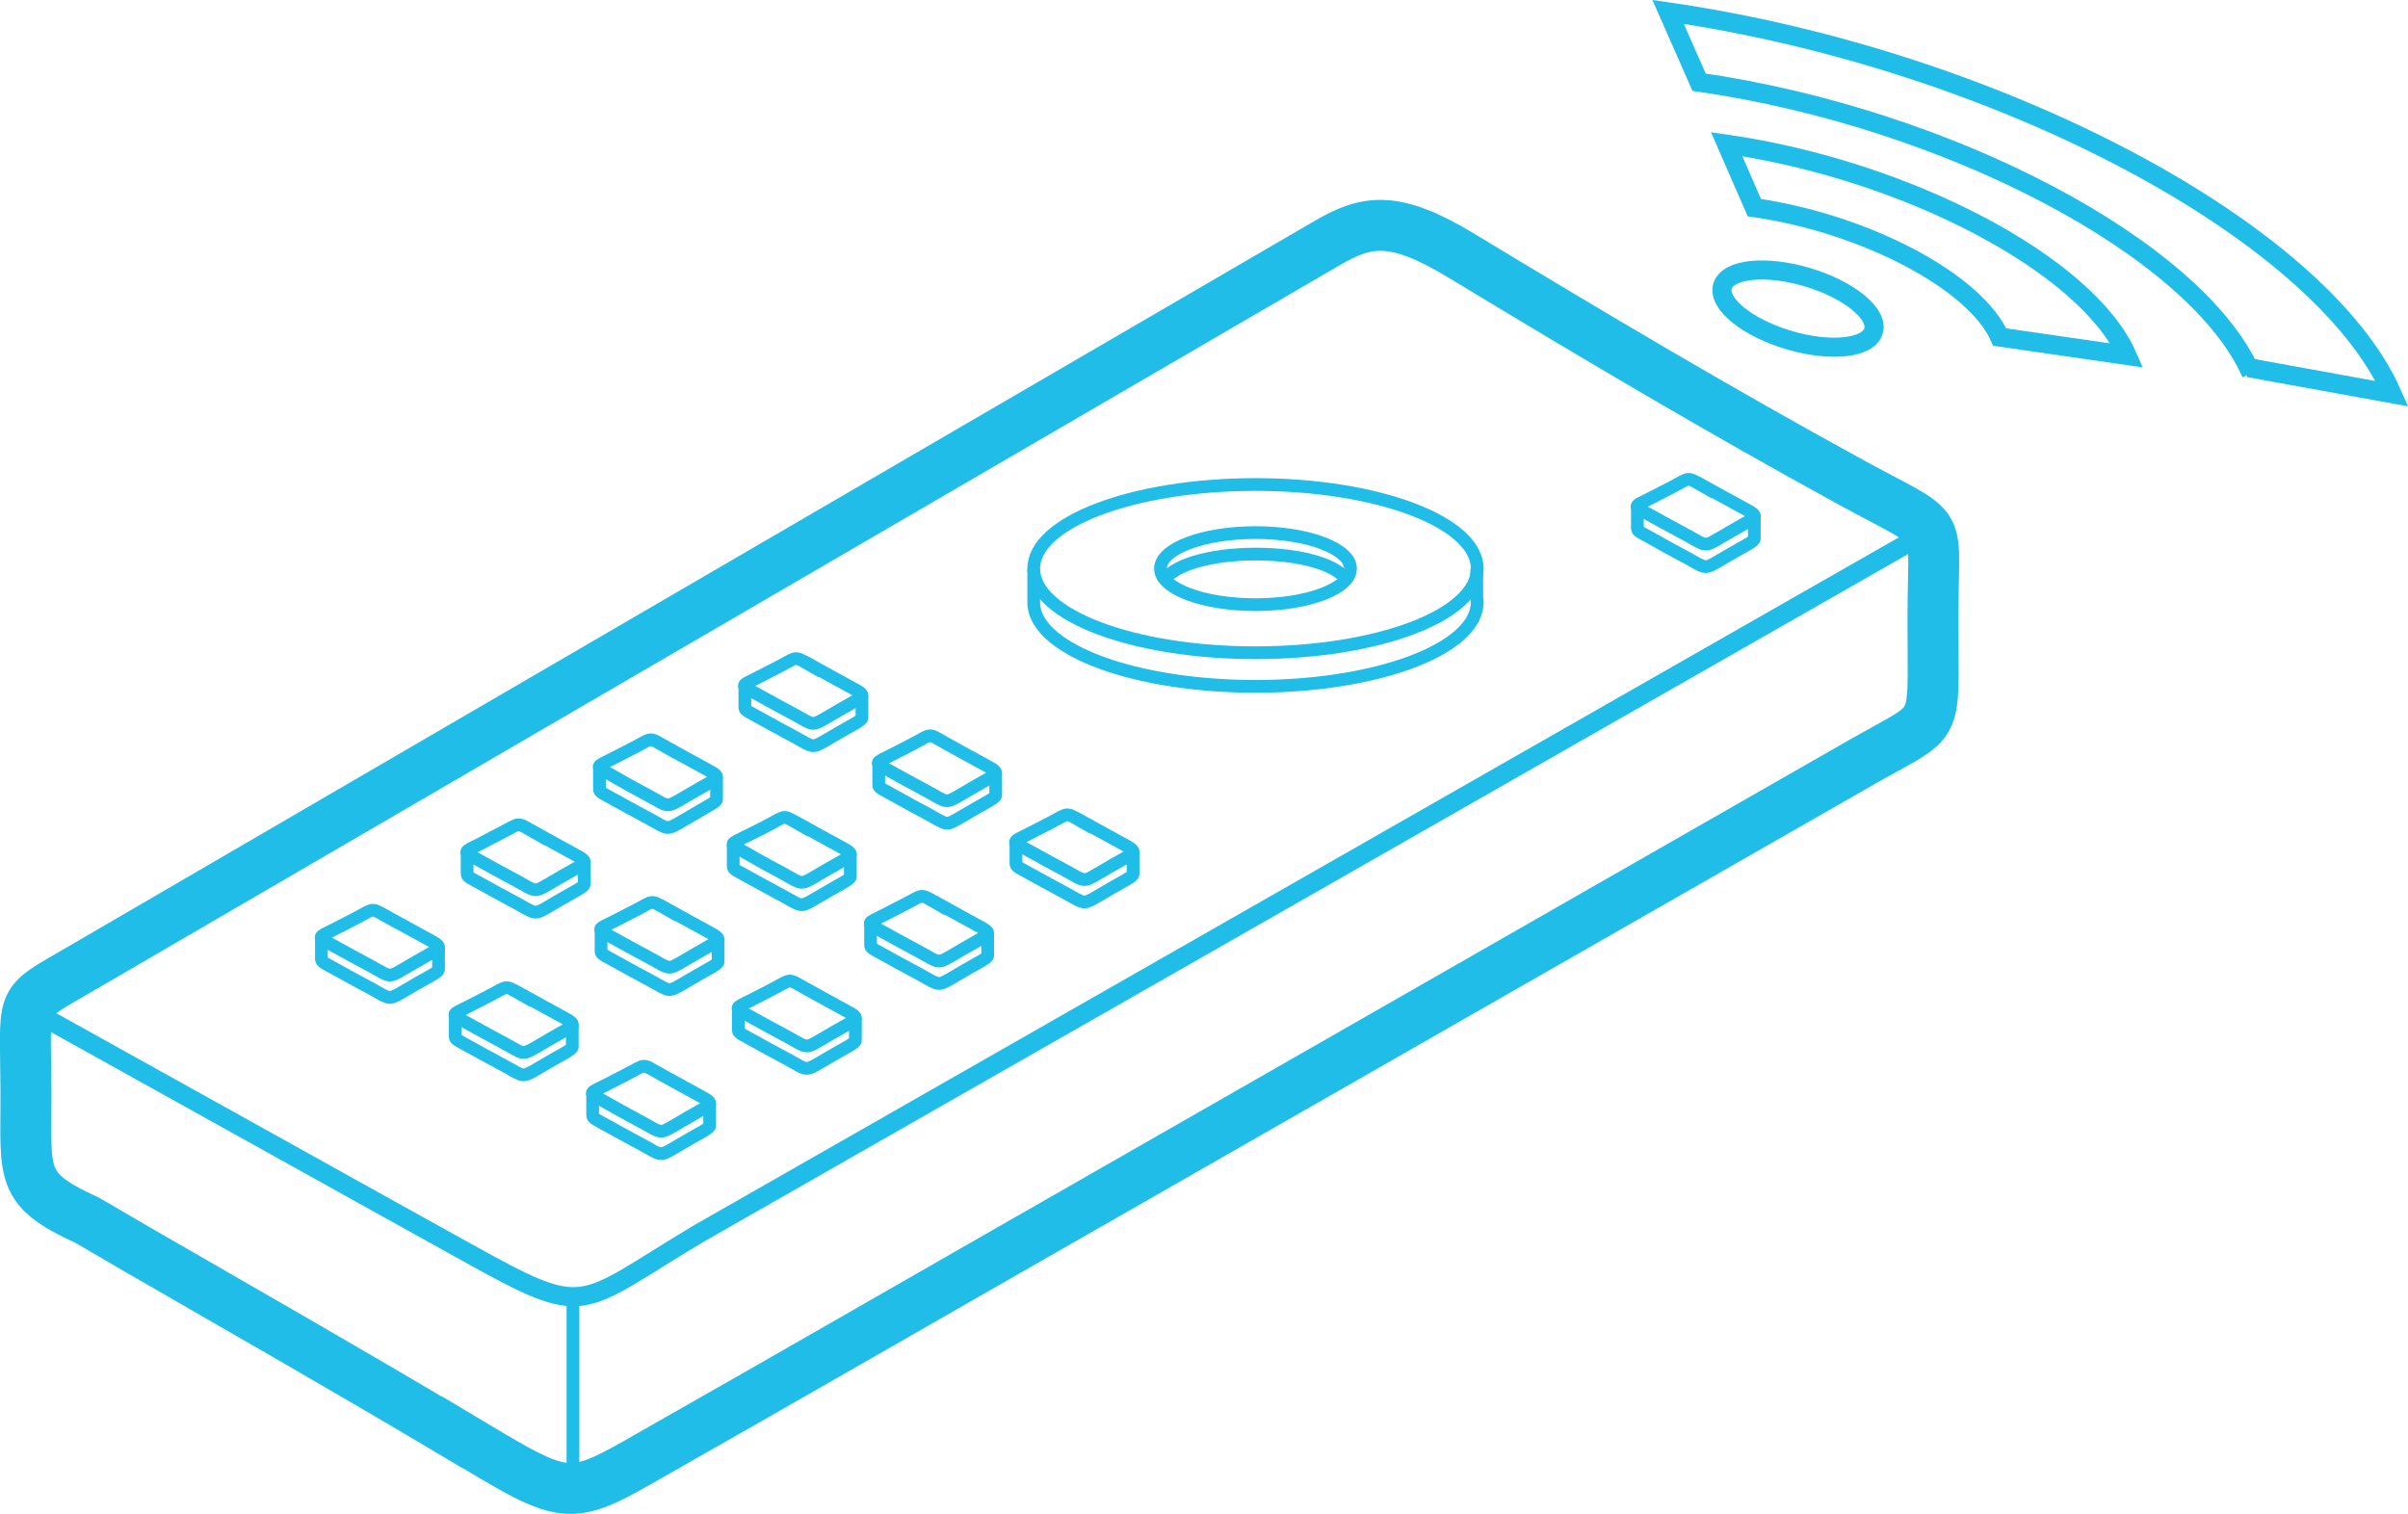 <svg id="Слой_1" data-name="Слой 1" xmlns="http://www.w3.org/2000/svg" viewBox="0 0 435.12 273.61"><defs><style>.cls-1,.cls-2,.cls-3{fill:none;stroke:#1fbde7;stroke-miterlimit:22.93;}.cls-1{stroke-width:9.2px;}.cls-2{stroke-width:3.45px;}.cls-3{stroke-width:2.3px;}</style></defs><title>Монтажная область 1</title><path class="cls-1" d="M81.74,258.88c-19-11.32-38.17-22.25-57.31-33.3l-8.56-5C2.42,214.41,5,212.2,4.65,193.75c-.11-13.68-.9-12.39,9.43-18.39Q126.88,109.71,239.68,44c7.27-4.24,12.15-5.2,24.41,2.22,23.28,14.1,46.7,28,70.58,41.05,16.31,8.91,14.81,6,14.64,20.56-.05,4.19,0,8.37,0,12.56.06,11.76-.66,10.33-13.1,17.45l-156,89.27c-19.58,11.2-39.12,22.48-58.74,33.61s-17.28,11.51-39.71-1.88Z"/><path class="cls-2" d="M5.18,182.3l65.23,36.28,14,7.77c22.07,12.27,19.65,9.81,41.84-3.42l25.45-14.53L348.54,96"/><line class="cls-3" x1="103.53" y1="234.33" x2="103.53" y2="268.99"/><path class="cls-3" d="M308.12,88l2.58,1.43,4.15,2.27c.4.22.81.43,1.2.66,1.35.8,1.35,1-.34,2-.84.49-1.68.95-2.52,1.43s-1.81,1.05-2.71,1.58c-2.51,1.49-2.33,1.19-5.48-.55l-3.7-2-3.41-1.88c-3-1.61-2.65-1.39.34-2.9l2.22-1.14,1.59-.82c3.62-1.87,2.57-2,6.08,0Z"/><path class="cls-3" d="M317,93.33v4c0,.28-.42.58-1.32,1.1l-2.52,1.43c-.91.52-1.81,1.05-2.71,1.58-2.51,1.49-2.33,1.19-5.48-.55l-3.7-2L297.89,97c-.61-.33-1.08-.58-1.42-.79-.55-.34-.58-.46-.6-.79l0-3.81"/><path class="cls-3" d="M146.85,120.39l2.58,1.43c1.22.67,2.92,1.59,4.14,2.27.4.22.81.43,1.2.66,1.35.8,1.35,1-.35,2-.84.49-1.68.95-2.52,1.43s-1.81,1.05-2.71,1.58c-2.51,1.49-2.33,1.19-5.48-.55l-3.7-2-3.41-1.88c-3-1.61-2.65-1.39.34-2.9l2.22-1.14,1.59-.82c3.63-1.87,2.58-2,6.1,0Z"/><path class="cls-3" d="M155.75,125.69v4c0,.28-.42.58-1.32,1.1s-1.68.95-2.52,1.43-1.81,1.05-2.71,1.58c-2.51,1.49-2.33,1.19-5.48-.55l-3.7-2-3.41-1.88c-.61-.33-1.08-.58-1.42-.79-.55-.34-.58-.46-.6-.79l0-3.81"/><path class="cls-3" d="M171,134.38l2.58,1.43c1.22.68,2.92,1.59,4.15,2.27.4.22.81.43,1.2.66,1.35.8,1.35,1-.35,2-.84.49-1.68.95-2.51,1.43s-1.81,1.05-2.71,1.58c-2.51,1.49-2.33,1.18-5.48-.55l-3.69-2-3.41-1.88c-3-1.61-2.65-1.39.34-2.91l2.22-1.14,1.59-.82C168.57,132.55,167.52,132.43,171,134.38Z"/><path class="cls-3" d="M179.92,139.69v4c0,.28-.42.58-1.32,1.1s-1.68.95-2.51,1.43-1.81,1.05-2.71,1.58c-2.51,1.49-2.33,1.18-5.48-.55l-3.69-2-3.41-1.88c-.61-.33-1.09-.59-1.42-.79-.55-.34-.58-.46-.6-.79l0-3.81"/><path class="cls-3" d="M195.84,148.62l2.58,1.43c1.22.68,2.93,1.59,4.15,2.27.4.22.81.43,1.2.66,1.35.8,1.35,1-.34,2l-2.52,1.43c-.91.52-1.81,1.05-2.71,1.58-2.51,1.49-2.33,1.19-5.48-.55l-3.7-2-3.41-1.88c-3-1.61-2.65-1.39.34-2.9l2.22-1.14,1.59-.82c3.61-1.87,2.56-2,6.08,0Z"/><path class="cls-3" d="M204.74,153.93v4c0,.28-.42.58-1.32,1.1l-2.52,1.43c-.91.52-1.81,1.05-2.71,1.58-2.51,1.49-2.33,1.19-5.48-.55l-3.7-2-3.41-1.88c-.61-.33-1.08-.58-1.42-.79-.55-.34-.58-.46-.6-.78l0-3.81"/><path class="cls-3" d="M120.58,135.12l2.58,1.43c1.22.68,2.92,1.59,4.15,2.27.4.22.81.43,1.2.66,1.35.8,1.35,1-.34,2l-2.52,1.43c-.91.52-1.81,1.05-2.71,1.58-2.51,1.49-2.33,1.19-5.48-.55l-3.7-2L110.35,140c-3-1.61-2.65-1.39.34-2.9l2.22-1.14,1.59-.82c3.61-1.86,2.56-2,6.08,0Z"/><path class="cls-3" d="M129.48,140.43v4c0,.28-.42.58-1.32,1.1L125.64,147c-.91.52-1.81,1.05-2.71,1.58-2.51,1.49-2.33,1.19-5.48-.55l-3.7-2-3.41-1.88c-.61-.33-1.09-.58-1.42-.79-.55-.34-.58-.46-.6-.79l0-3.81"/><path class="cls-3" d="M144.77,149.12l2.58,1.43c1.22.67,2.93,1.59,4.15,2.27.4.22.81.43,1.2.66,1.35.8,1.35,1-.34,2l-2.52,1.43c-.91.52-1.81,1.05-2.71,1.58-2.51,1.49-2.33,1.19-5.48-.55l-3.7-2L134.54,154c-3-1.61-2.65-1.39.34-2.9L137.1,150l1.59-.82c3.61-1.88,2.56-2,6.08,0Z"/><path class="cls-3" d="M153.65,154.42v4c0,.28-.42.58-1.32,1.1l-2.52,1.43c-.91.52-1.81,1.05-2.71,1.58-2.51,1.49-2.33,1.19-5.48-.55l-3.7-2-3.41-1.88c-.61-.33-1.08-.58-1.42-.79-.55-.34-.58-.46-.6-.78l0-3.81"/><path class="cls-3" d="M169.58,163.35l2.58,1.43c1.22.68,2.92,1.59,4.14,2.27.4.22.81.43,1.2.66,1.35.8,1.35,1-.35,2l-2.52,1.43c-.91.52-1.81,1.05-2.71,1.58-2.51,1.49-2.33,1.19-5.48-.55l-3.7-2-3.41-1.88c-3-1.61-2.65-1.39.34-2.9l2.22-1.14,1.6-.82c3.63-1.86,2.58-2,6.09,0Z"/><path class="cls-3" d="M178.47,168.66v4c0,.28-.42.58-1.32,1.1l-2.52,1.43c-.91.52-1.81,1.05-2.71,1.58-2.51,1.49-2.33,1.19-5.48-.55l-3.7-2-3.41-1.88c-.61-.33-1.08-.58-1.42-.79-.55-.34-.58-.46-.6-.79l0-3.81"/><path class="cls-3" d="M96.68,150.46l2.58,1.43c1.22.68,2.92,1.59,4.14,2.27.4.22.81.43,1.2.66,1.35.8,1.35,1-.35,2l-2.52,1.43c-.91.52-1.81,1.05-2.71,1.58-2.51,1.49-2.33,1.19-5.48-.55l-3.7-2-3.41-1.88c-3-1.61-2.65-1.39.34-2.9L89,151.32l1.59-.82c3.63-1.86,2.58-2,6.1,0Z"/><path class="cls-3" d="M105.57,155.77v4c0,.28-.42.58-1.32,1.1l-2.52,1.43c-.91.52-1.81,1.05-2.71,1.58-2.51,1.49-2.32,1.19-5.48-.55l-3.7-2-3.41-1.88c-.61-.33-1.08-.58-1.42-.79-.55-.34-.58-.46-.6-.79l0-3.81"/><path class="cls-3" d="M120.85,164.46l2.58,1.43c1.22.68,2.92,1.59,4.14,2.27.4.22.81.43,1.2.66,1.35.8,1.35,1-.35,2l-2.51,1.43c-.91.52-1.81,1.05-2.71,1.58-2.51,1.49-2.33,1.19-5.48-.55l-3.7-2-3.41-1.88c-3-1.61-2.65-1.39.34-2.9l2.22-1.14,1.6-.82c3.62-1.87,2.57-2,6.08,0Z"/><path class="cls-3" d="M129.76,169.76v4c0,.28-.42.58-1.32,1.1l-2.51,1.43c-.91.52-1.81,1.05-2.71,1.58-2.51,1.49-2.33,1.19-5.48-.55l-3.7-2-3.41-1.88c-.61-.33-1.08-.58-1.42-.79-.55-.34-.58-.46-.6-.79l0-3.81"/><path class="cls-3" d="M145.67,178.69l2.58,1.43c1.22.68,2.93,1.59,4.15,2.27.4.22.81.43,1.2.66,1.35.8,1.35,1-.34,2l-2.52,1.43c-.91.52-1.81,1.05-2.71,1.58-2.51,1.49-2.33,1.19-5.48-.55l-3.7-2-3.41-1.88c-3-1.61-2.65-1.39.34-2.91l2.22-1.14,1.59-.82C143.21,176.87,142.15,176.75,145.67,178.69Z"/><path class="cls-3" d="M154.57,184v4c0,.28-.42.58-1.32,1.1l-2.52,1.43c-.91.52-1.81,1.05-2.71,1.58-2.51,1.49-2.33,1.19-5.48-.55l-3.7-2-3.41-1.88c-.61-.33-1.08-.59-1.42-.79-.55-.34-.58-.46-.6-.79l0-3.81"/><path class="cls-3" d="M70.34,165.87l2.58,1.43c1.22.68,2.93,1.59,4.15,2.27.4.22.81.43,1.2.67,1.35.8,1.35,1-.34,2l-2.52,1.43c-.91.52-1.81,1.05-2.71,1.58-2.51,1.49-2.33,1.19-5.48-.55l-3.7-2-3.41-1.88c-3-1.61-2.65-1.39.34-2.9l2.22-1.14,1.59-.82c3.61-1.88,2.56-2,6.08-.05Z"/><path class="cls-3" d="M79.24,171.18v4c0,.28-.42.58-1.32,1.1L75.4,177.7c-.91.52-1.81,1.05-2.71,1.58-2.51,1.49-2.33,1.19-5.48-.55l-3.7-2-3.41-1.88c-.61-.33-1.08-.58-1.42-.79-.55-.34-.58-.46-.6-.79l0-3.81"/><path class="cls-3" d="M94.53,179.86l2.58,1.43c1.22.68,2.92,1.59,4.14,2.27.4.22.81.43,1.2.66,1.35.8,1.35,1-.35,2l-2.52,1.43c-.91.52-1.81,1.05-2.71,1.58-2.51,1.49-2.32,1.19-5.48-.55l-3.7-2-3.41-1.88c-3-1.61-2.65-1.39.34-2.9l2.22-1.14,1.59-.82c3.63-1.86,2.58-2,6.1,0Z"/><path class="cls-3" d="M103.41,185.17v4c0,.28-.42.58-1.32,1.1l-2.52,1.43c-.91.52-1.81,1.05-2.71,1.58-2.51,1.49-2.33,1.19-5.48-.55l-3.7-2-3.41-1.88c-.61-.33-1.08-.58-1.42-.79-.55-.34-.58-.46-.6-.79l0-3.81"/><path class="cls-3" d="M119.33,194.1l2.58,1.43c1.22.68,2.92,1.59,4.15,2.27.4.22.81.43,1.2.66,1.35.8,1.35,1-.35,2l-2.51,1.43c-.91.52-1.81,1.05-2.71,1.58-2.51,1.49-2.33,1.18-5.48-.55-1.07-.59-2.63-1.42-3.69-2L109.11,199c-3-1.61-2.65-1.39.34-2.91l2.22-1.14,1.59-.82C116.87,192.27,115.83,192.16,119.33,194.1Z"/><path class="cls-3" d="M128.23,199.41v4c0,.28-.42.58-1.32,1.1l-2.51,1.43c-.91.52-1.81,1.05-2.71,1.58-2.51,1.49-2.33,1.18-5.48-.55l-3.69-2-3.41-1.88c-.61-.33-1.09-.59-1.42-.79-.55-.34-.58-.46-.6-.79l0-3.81"/><ellipse class="cls-3" cx="226.86" cy="102.76" rx="40.07" ry="15.2"/><path class="cls-3" d="M266.85,102.76v5.18a6.68,6.68,0,0,1,.07.9c0,8.39-17.94,15.19-40.07,15.19s-40.06-6.8-40.06-15.19v-6.07"/><ellipse class="cls-3" cx="226.86" cy="102.76" rx="17.17" ry="6.51"/><path class="cls-3" d="M210.09,105.23c1.54-3,8.41-5.1,16.77-5.1s15.07,2,16.69,5"/><ellipse class="cls-2" cx="324.88" cy="55.76" rx="5.92" ry="14.23" transform="translate(178.75 351.23) rotate(-73.42)"/><path class="cls-2" d="M384.35,64.24C377.14,47.89,344.73,30.79,312,26.05L317,37.52c20.07,2.9,39.93,13.37,44.34,23.39Z"/><path class="cls-2" d="M406.79,67.48c-9.93-22.54-54.6-46.1-99.77-52.63l-5.6-12.7c59.22,8.56,117.79,39.46,130.82,69l-25.93-4.71"/></svg>